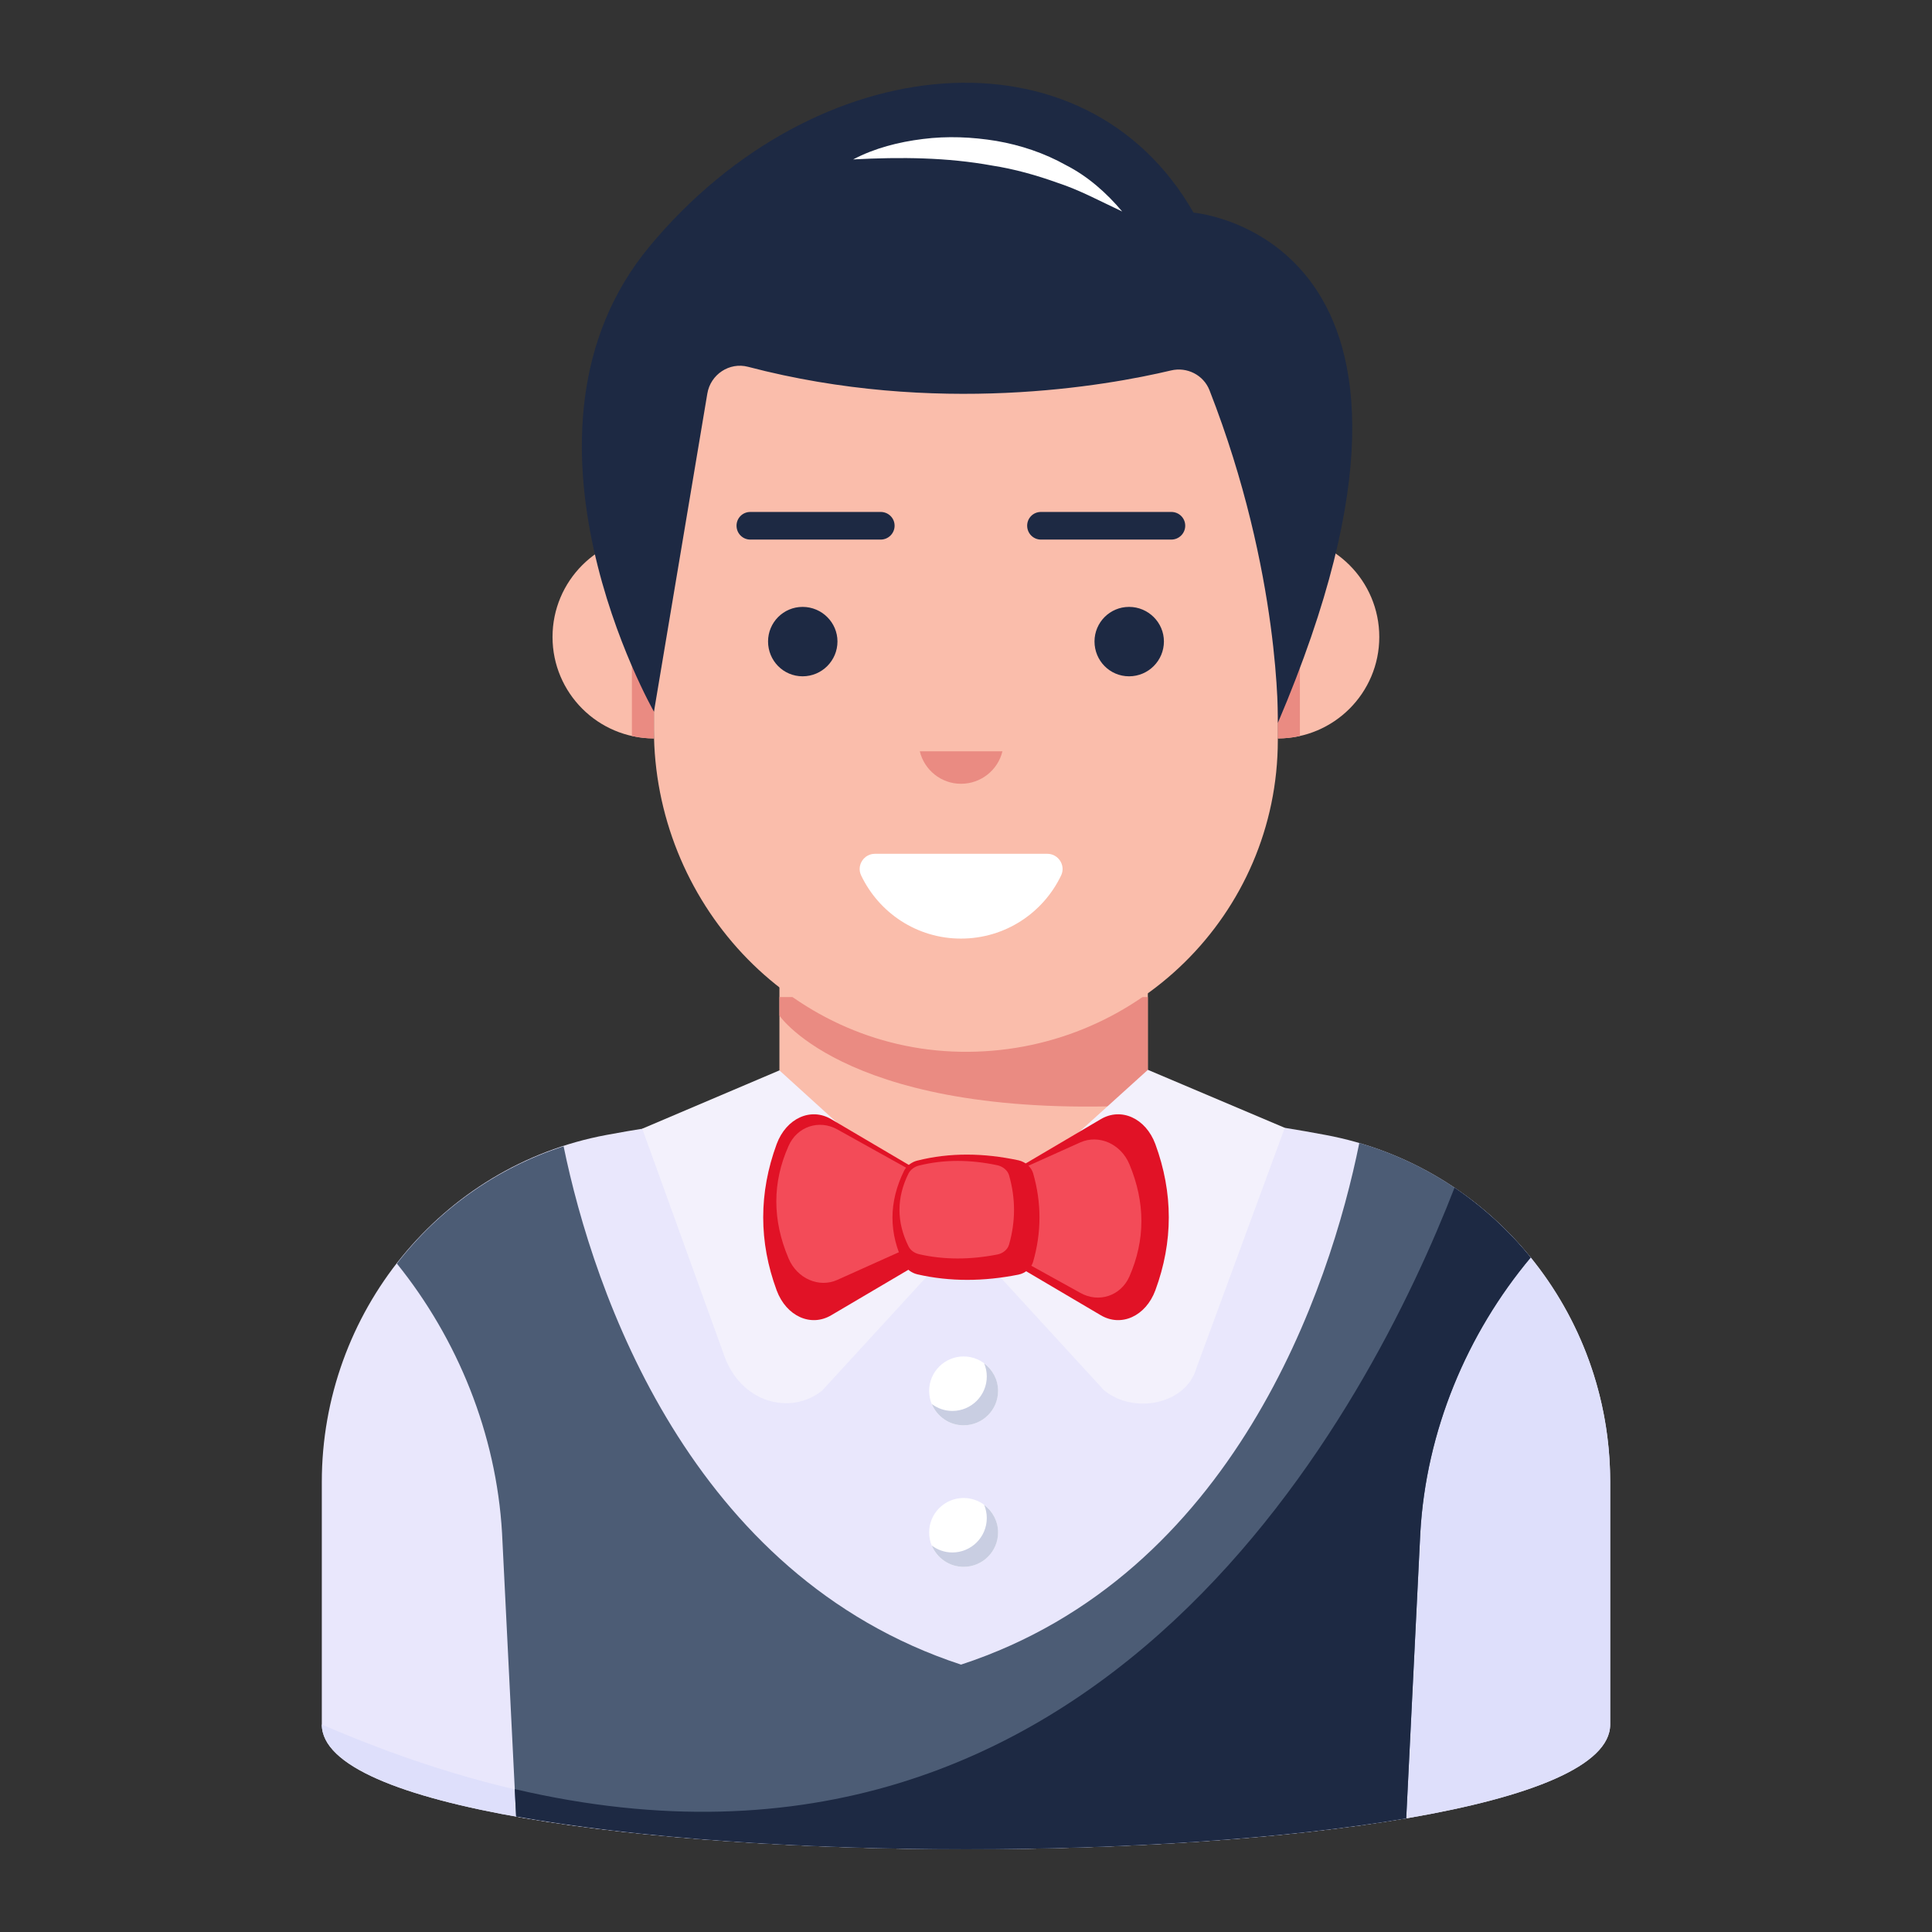<svg id="Layer_1" enable-background="new 0 0 70 70" height="512" viewBox="0 0 70 70" width="512" xmlns="http://www.w3.org/2000/svg"><rect x="0" y="0" width="70" height="70" fill="#333333" stroke="none"/><g id="_x34_4"><g><g><g><g><g><g><path d="m58.34 53.682v8.8c0 3-11.68 4.52-23.33 4.52s-23.35-1.52-23.35-4.52v-8.79c0-6.11 4.3-11.45 10.31-12.57 3.92-.73 8.49-1.15 13.04-1.26 4.54.11 9.1.52 13.02 1.26 6.01 1.12 10.31 6.45 10.31 12.56z" fill="#e9e7fc"/><g><g><circle cx="34.913" cy="50.395" fill="#fff" r="1.248"/><g><path d="m35.658 49.397c.061.147.095.308.095.476 0 .69-.559 1.248-1.248 1.248-.28 0-.536-.095-.744-.251.187.453.633.772 1.153.772.69 0 1.248-.559 1.248-1.248 0-.409-.2-.77-.504-.997z" fill="#c9cee2"/></g></g><g><circle cx="34.913" cy="55.523" fill="#fff" r="1.248"/><g><path d="m35.658 54.525c.061.147.095.308.095.476 0 .69-.559 1.248-1.248 1.248-.28 0-.536-.095-.744-.251.187.453.633.772 1.153.772.69 0 1.248-.559 1.248-1.248 0-.409-.2-.77-.504-.997z" fill="#c9cee2"/></g></g></g><g><path d="m58.34 53.682v8.8c0 3-11.68 4.52-23.33 4.52s-23.35-1.52-23.35-4.52c26.24 11.37 37.7-10.86 41.04-19.44 3.44 2.32 5.64 6.28 5.64 10.64z" fill="#dedffb"/></g><g><g><g><g><g><g><g><path d="m41.588 34.545v6.668c0 3.694-2.986 3.609-6.668 3.609-3.682 0-6.68.085-6.68-3.609v-6.668z" fill="#fabdab"/><path d="m41.588 36.125v3.907c-10.763.59-13.348-3.234-13.348-3.234v-.673z" fill="#ea8b82"/></g></g></g></g></g></g></g><g><g><g><g><g><g fill="#f3f1fc"><path d="m28.24 38.782 6.65 6.04-5.1 5.56c-1.13.91-2.98.47-3.58-1.35l-2.94-8.137z"/><path d="m46.55 40.863-3.21 8.729c-.36 1.25-2.21 1.69-3.34.78l-5.1-5.56 6.69-6.05z"/></g></g></g></g></g></g></g><g><g><g><g><g><g><path d="m35.702 7.338h-1.412c-5.852 0-10.597 4.744-10.597 10.597v8.49c0 6.223 4.865 11.564 11.087 11.682 6.339.121 11.518-4.984 11.518-11.295v-8.877c0-5.852-4.744-10.597-10.597-10.597z" fill="#fabdab"/><path d="m49.974 23.079c0 2.028-1.647 3.675-3.675 3.675v-7.355c2.028 0 3.675 1.647 3.675 3.68z" fill="#fabdab"/><path d="m47.098 19.491v7.174c-.256.06-.522.09-.798.09v-7.355c.276 0 .542.03.798.09z" fill="#ea8b82"/><path d="m20.019 23.079c0 2.028 1.647 3.675 3.675 3.675v-7.355c-2.028 0-3.675 1.647-3.675 3.68z" fill="#fabdab"/><path d="m22.895 19.491v7.174c.256.06.522.09.798.09v-7.355c-.276 0-.542.03-.798.09z" fill="#ea8b82"/></g><path d="m31.699 30.935c-.399 0-.671.42-.5.78.645 1.356 2.021 2.292 3.618 2.292 1.606 0 2.985-.936 3.631-2.292.171-.36-.102-.78-.5-.78h-6.248z" fill="#fff"/><path d="m36.32 27.222c-.163.675-.773 1.176-1.503 1.176-.718 0-1.328-.501-1.491-1.176z" fill="#ea8b82"/><g fill="#1d2943"><path d="m32.413 19.047c0 .277-.226.503-.503.503h-4.726c-.277 0-.498-.226-.498-.503s.221-.498.498-.498h4.726c.277 0.0.503.221.503.498z"/><path d="m42.943 19.047c0 .277-.226.503-.503.503h-4.726c-.277 0-.498-.226-.498-.503s.221-.498.498-.498h4.726c.277 0.0.503.221.503.498z"/></g></g></g></g></g></g></g></g><g fill="#1d2943"><path d="m30.343 23.241c0 .697-.566 1.263-1.263 1.263-.697 0-1.252-.566-1.252-1.263 0-.686.555-1.252 1.252-1.252.697-0 1.263.566 1.263 1.252z"/><path d="m42.171 23.241c0 .697-.566 1.263-1.263 1.263-.697 0-1.252-.566-1.252-1.263 0-.686.555-1.252 1.252-1.252.697-0 1.263.566 1.263 1.252z"/></g></g><path d="m43.243 7.703c-3.927-6.873-13.705-6.004-19.708 1.224-5.611 6.755.159 16.859.159 16.859l1.934-11.528c.116-.69.797-1.146 1.475-.968 6.816 1.788 12.986.688 15.325.132.58-.138 1.178.164 1.395.719 2.598 6.648 2.477 12.05 2.477 12.05 7.508-17.616-3.056-18.487-3.056-18.487z" fill="#1d2943"/><path d="m30.911 5.776c.781-.411 1.65-.631 2.527-.74.88-.112 1.779-.075 2.661.07.881.152 1.744.44 2.524.878.796.406 1.476 1.012 2.036 1.679-.801-.375-1.534-.774-2.328-1.035-.78-.28-1.573-.504-2.388-.63-1.625-.296-3.289-.314-5.031-.222z" fill="#fff"/></g></g><g><path d="m41.86 46.752c-.35.94-1.24 1.34-1.98.9l-3.63-2.14c-.69-.4-1.81-.4-2.5 0l-3.63 2.14c-.74.44-1.63.04-1.98-.9-.65-1.76-.65-3.53 0-5.3.35-.94 1.24-1.34 1.98-.9l3.63 2.14c.69.41 1.81.41 2.5 0l3.63-2.14c.74-.44 1.63-.04 1.98.9.65 1.77.65 3.54 0 5.3z" fill="#e11226"/><path d="m40.92 46.252c-.31.7-1.11.97-1.78.59l-3.27-1.81c-.62-.35-1.64-.4-2.26-.13l-3.27 1.47c-.66.3-1.46-.04-1.77-.78-.59-1.39-.59-2.75 0-4.07.31-.71 1.11-.97 1.77-.6l3.27 1.82c.62.35 1.64.4 2.26.12l3.27-1.47c.67-.3 1.47.05 1.78.79.58 1.39.58 2.74 0 4.07z" fill="#f34b58"/><path d="m37.43 45.722c-.07.23-.28.41-.53.46-1.25.25-2.48.26-3.66-.01-.21-.05-.39-.18-.48-.36-.57-1.13-.56-2.27 0-3.4.09-.17.27-.31.47-.36 1.19-.3 2.42-.28 3.68-.01.25.06.45.24.52.46.31 1.07.31 2.15 0 3.22z" fill="#e11226"/><path d="m36.56 45.092c-.05.18-.22.32-.42.36-.97.19-1.92.2-2.84-.01-.17-.04-.31-.14-.38-.28-.44-.88-.44-1.77 0-2.65.07-.13.21-.24.37-.28.92-.23 1.88-.22 2.86-.01.2.05.36.19.41.36.24.84.24 1.67-0 2.51z" fill="#f34b58"/></g><path d="m55.46 45.562c-2.31 2.76-3.79 6.28-4 9.98l-.51 10.34c-4.37.74-10.16 1.12-15.94 1.12-5.95 0-11.9-.4-16.31-1.19l-.51-10.27c-.21-3.6-1.61-7.03-3.81-9.76 1.52-1.96 3.6-3.46 6.04-4.25 1.09 5.3 4.59 15.56 14.4 18.78 9.89-3.24 13.37-13.65 14.43-18.9 2.5.73 4.64 2.21 6.21 4.15z" fill="#4c5c75"/><g><path d="m55.46 45.562c-2.31 2.76-3.79 6.28-4 9.98l-.51 10.34c-4.37.74-10.16 1.12-15.94 1.12-5.95 0-11.9-.4-16.31-1.19l-.05-.99c21.33 4.99 31.03-14.02 34.05-21.79 1.04.71 1.97 1.56 2.76 2.53z" fill="#1d2943"/></g></g></svg>
